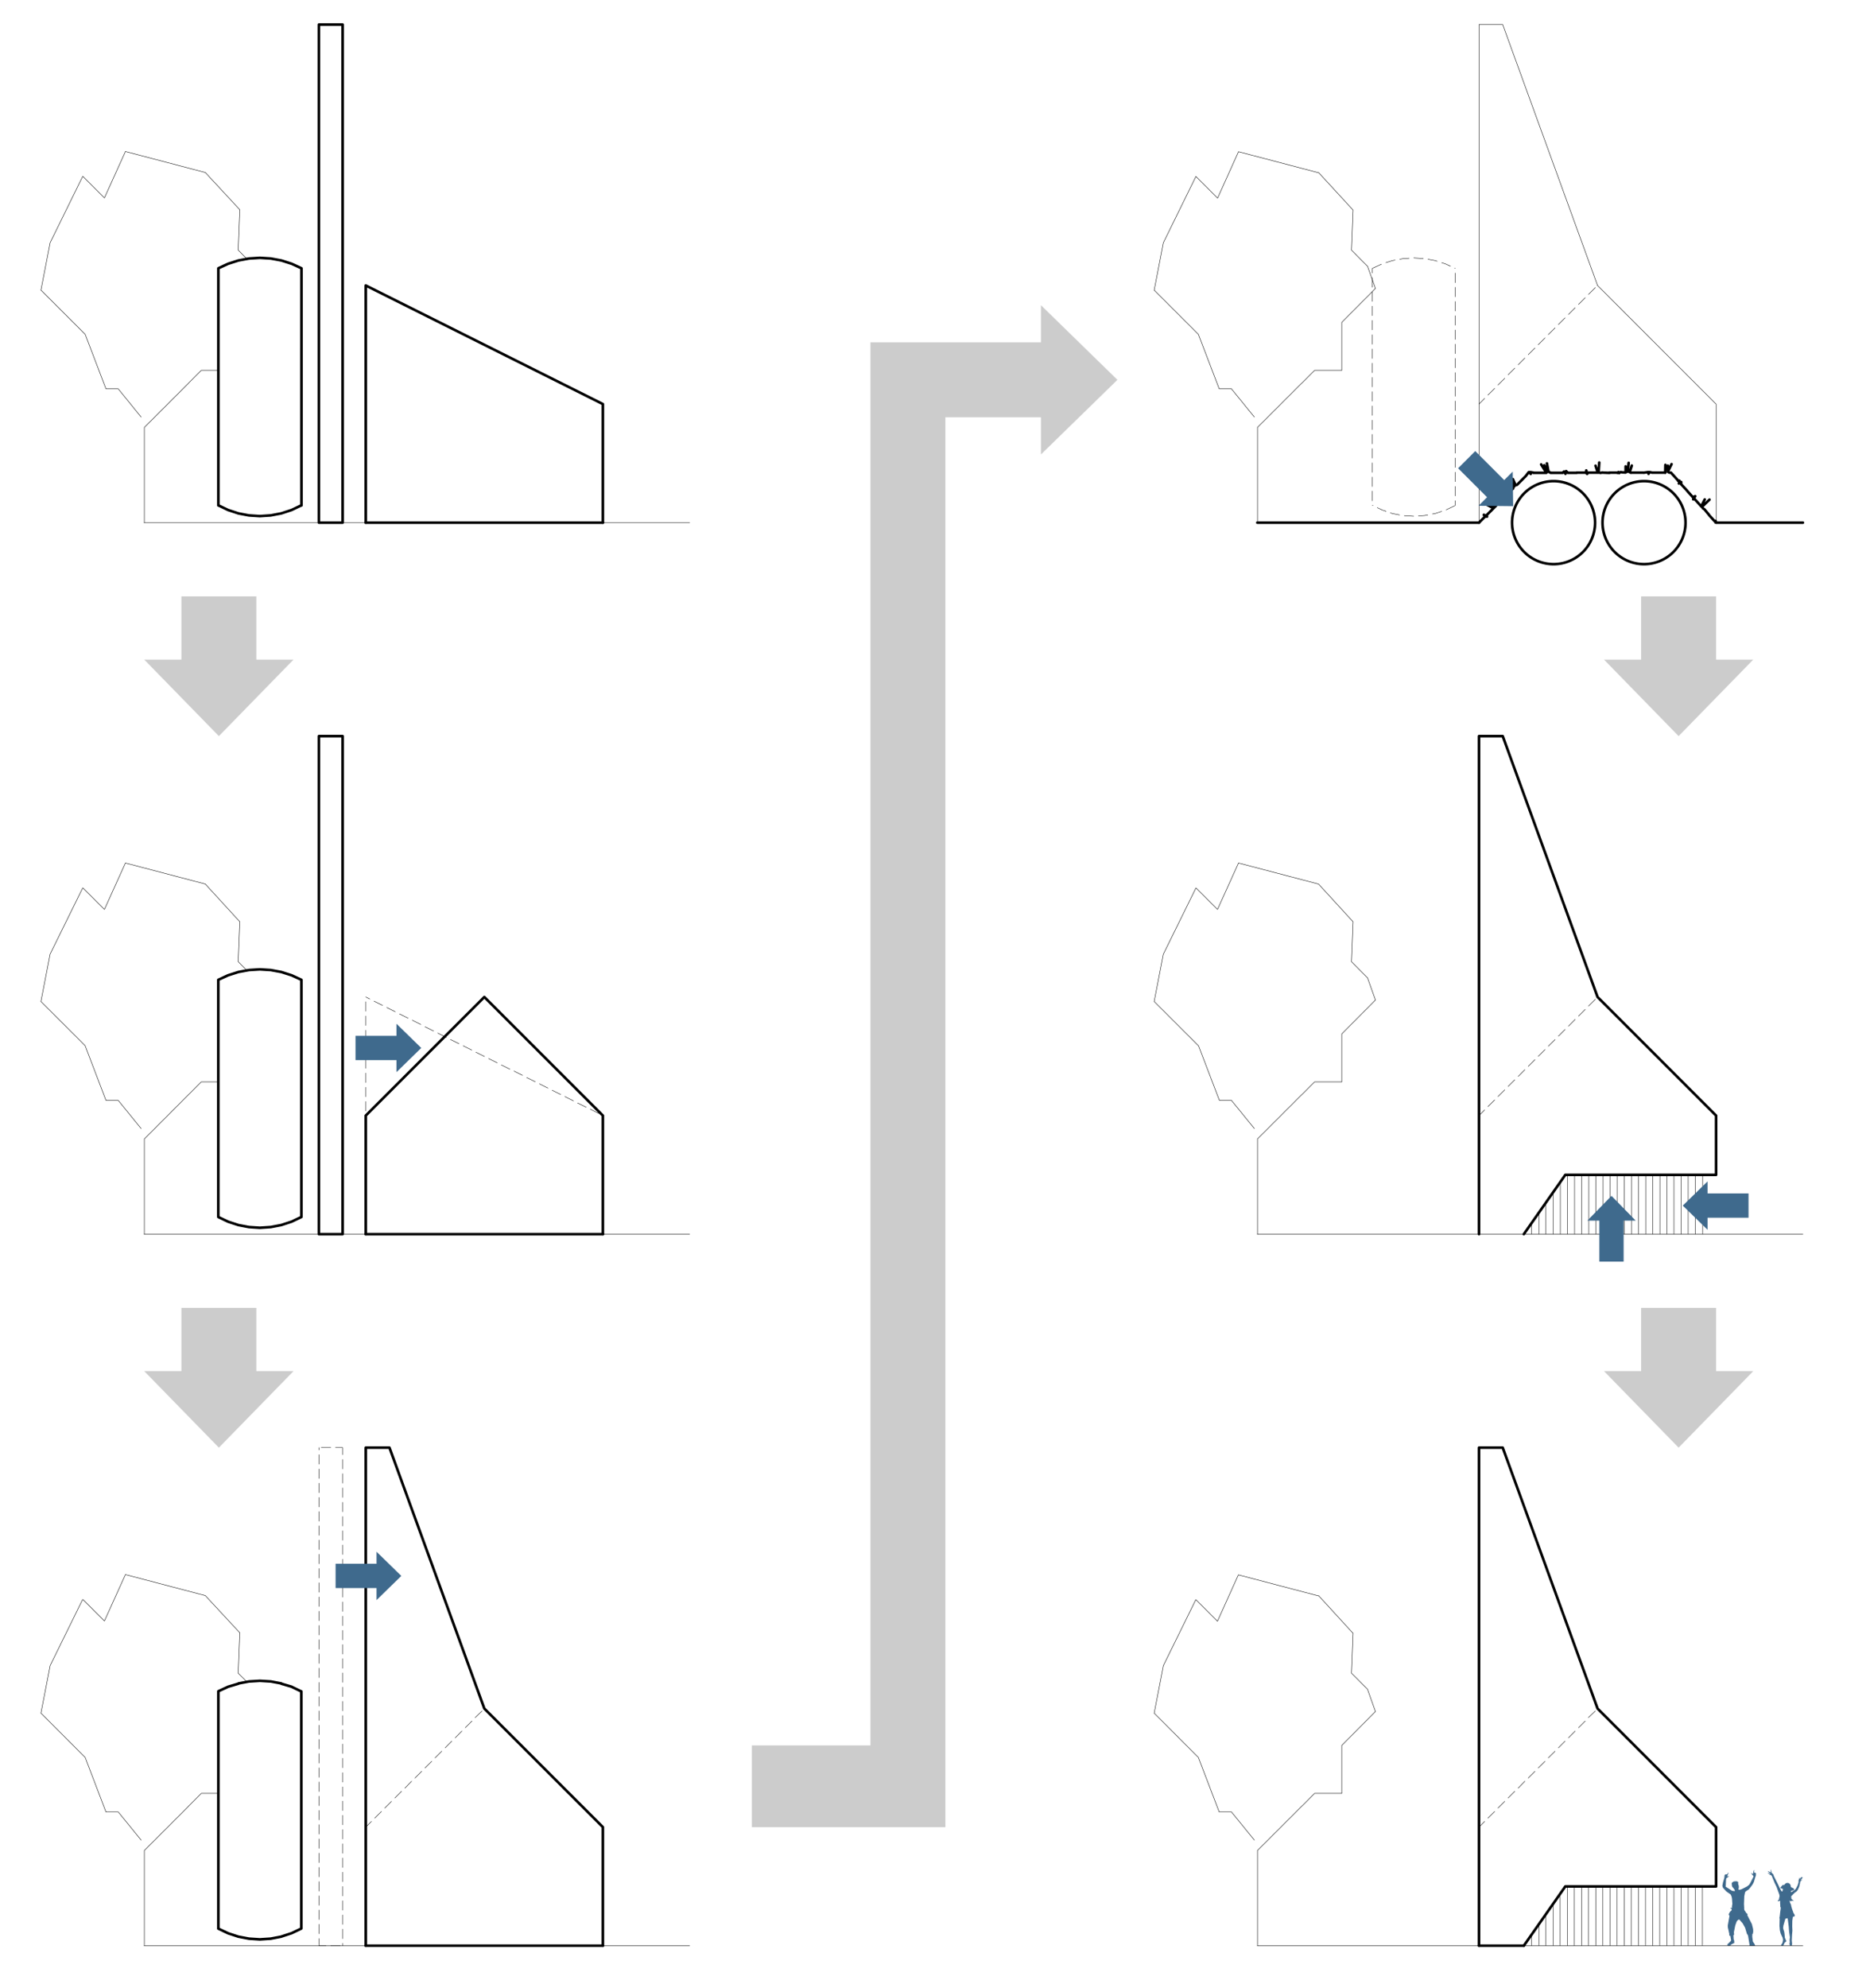 <svg id="Ebene_1" data-name="Ebene 1" xmlns="http://www.w3.org/2000/svg" xmlns:xlink="http://www.w3.org/1999/xlink" viewBox="0 0 608.82 647.12"><defs><style>.cls-1,.cls-2,.cls-4,.cls-5{fill:none;}.cls-1{clip-rule:evenodd;}.cls-10,.cls-2,.cls-6{fill-rule:evenodd;}.cls-3{clip-path:url(#clip-path);}.cls-4,.cls-5{stroke:#000;stroke-linecap:round;stroke-linejoin:round;}.cls-4{stroke-width:0.14px;}.cls-5{stroke-width:0.85px;}.cls-6{fill:#3f6a8d;}.cls-7{clip-path:url(#clip-path-3);}.cls-8{clip-path:url(#clip-path-5);}.cls-9{clip-path:url(#clip-path-7);}.cls-10{fill:#ccc;}</style><clipPath id="clip-path"><polyline class="cls-1" points="-329.09 -81.6 843.91 -81.6 843.91 738.4 -329.09 738.4 -329.09 -81.6"/></clipPath><clipPath id="clip-path-3"><polyline class="cls-1" points="509.62 382.4 496.11 401.7 554.86 401.7 554.86 382.4 509.62 382.4"/></clipPath><clipPath id="clip-path-5"><polyline class="cls-1" points="509.62 613.99 496.11 633.29 554.86 633.29 554.86 613.99 509.62 613.99"/></clipPath><clipPath id="clip-path-7"><polyline class="cls-1" points="335.36 671.98 335.36 -3.25 598.09 -3.25 598.09 671.98 335.36 671.98"/></clipPath></defs><g class="cls-3"><path class="cls-4" d="M196.28,401.7h0m0-.77h0m0-3.09v3.09m0-4.63h0m0-3.09v3.09m0-4.63h0m0-3.09v3.09m0-4.63h0m0-3.09V387m0-4.64h0m0-3.08v3.08m0-4.63h0m0-3.09v3.09m0-4.63h0m0-3.09v3.09m0-4.63h0m0-3.09v3.09m0-4.63h0m0-.78v.78m0-.78h0m-1.32-.65h0m-2.76-1.38,2.76,1.38m-4.14-2.07h0M188.06,359l2.76,1.38m-4.14-2.07h0m-2.76-1.39,2.76,1.39m-4.15-2.08h0m-2.76-1.38,2.76,1.38m-4.14-2.07h0m-2.76-1.38,2.76,1.38m-4.14-2.07h0m-2.76-1.38,2.76,1.38M170.11,350h0m-2.77-1.38,2.77,1.38M166,348h0m-2.76-1.38L166,348m-4.14-2.07h0m-2.76-1.38,2.76,1.38m-4.14-2.07h0m-2.76-1.38,2.76,1.38m-4.14-2.08h0m-2.77-1.38,2.77,1.38m-4.15-2.07h0m-2.76-1.38,2.76,1.38m-4.14-2.07h0m-2.76-1.38,2.76,1.38m-4.14-2.07h0m-2.76-1.38,2.76,1.38M137,333.45h0m-2.76-1.38,2.76,1.38m-4.14-2.07h0M130.06,330l2.76,1.38m-4.14-2.07h0m-2.76-1.38,2.76,1.38m-4.14-2.08h0m-2.77-1.38,2.77,1.38m-4.15-2.07h0m-1.31-.65,1.31.65m-1.31-.65h0m0,1.54h0m0,3.09v-3.09m0,4.63h0m0,3.09v-3.09m0,4.63h0m0,3.09v-3.09m0,4.64h0m0,3.08V340m0,4.63h0m0,3.09v-3.09m0,4.63h0m0,3.09v-3.09m0,4.63h0m0,3.09v-3.09m0,4.63h0m0,3.09v-3.09m0,4.63h0m0,3.09V363.1m0,4.64h0m0,3.08v-3.08m0,4.63h0m0,3.09v-3.09m0,4.63h0m0,3.09V377m0,4.63h0m0,3.09v-3.09m0,4.63h0m0,3.09v-3.09m0,4.64h0m0,3.08V390.9m0,4.63h0m0,3.09v-3.09m0,4.63h0m0,1.54v-1.54"/><path class="cls-5" d="M111.54,170.11h-7.72M111.54,8V170.11M103.82,8h7.72m-7.72,162.11V8"/><path class="cls-5" d="M94.92,166l3.19-1.52m-6.54,2.62,3.35-1.1m-6.81,1.76,3.46-.66m-7,.89,3.51-.23m-7,0,3.52.23m-7-.89,3.46.66M74.27,166l3.35,1.1m-6.53-2.62L74.27,166M71.09,87.32v77.2m3.19-78.67-3.19,1.47m6.54-2.54-3.35,1.07m6.81-1.71-3.46.64m7-.86-3.51.22m7,0-3.51-.22m7,.86-3.45-.64m6.8,1.71-3.35-1.07m6.55,2.54-3.2-1.47m3.2,78.67V87.32"/><line class="cls-4" x1="46.92" y1="170.11" x2="224.54" y2="170.11"/><path class="cls-5" d="M196.28,131.52v38.59m-77.2-77.19,77.2,38.6m-77.2,38.59V92.92"/><path class="cls-5" d="M111.54,401.7h-7.72m7.72-162.11V401.7m-7.72-162.11h7.72M103.82,401.7V239.59"/><path class="cls-5" d="M94.92,397.63l3.19-1.52m-6.54,2.62,3.35-1.1m-6.81,1.76,3.46-.66m-7,.89,3.51-.23m-7,0,3.52.23m-7-.89,3.46.66m-6.81-1.76,3.35,1.1m-6.53-2.62,3.18,1.52m-3.18-78.72v77.2m3.19-78.67-3.19,1.47m6.54-2.54-3.35,1.07m6.81-1.71-3.46.64m7-.86-3.51.22m7,0-3.51-.22m7,.86-3.45-.64m6.8,1.71-3.35-1.07m6.55,2.54-3.2-1.47m3.2,78.67v-77.2"/><line class="cls-4" x1="46.92" y1="401.7" x2="224.54" y2="401.7"/><path class="cls-5" d="M196.28,363.1v38.6m-38.6-77.19,38.6,38.59m-77.2,0,38.6-38.59m-38.6,77.19V363.1"/><path class="cls-4" d="M106.14,633.29h-2.32m3.86,0h0m3.09,0h-3.09m3.86,0h0m0-.77v.77m0-2.31h0m0-3.09V631m0-4.64h0m0-3.08v3.08m0-4.63h0m0-3.08v3.08m0-4.63h0m0-3.09v3.09m0-4.63h0m0-3.09v3.09m0-4.63h0m0-3.09v3.09m0-4.63h0m0-3.09v3.09m0-4.64h0m0-3.08v3.08m0-4.63h0m0-3.09v3.09m0-4.63h0m0-3.09v3.09m0-4.63h0m0-3.09v3.09m0-4.63h0m0-3.09V580m0-4.63h0m0-3.09v3.09m0-4.64h0m0-3.08v3.08m0-4.63h0m0-3.09v3.09m0-4.63h0m0-3.09v3.09m0-4.63h0m0-3.09v3.09m0-4.63h0m0-3.09v3.09m0-4.64h0m0-3.08v3.08m0-4.63h0m0-3.09V543m0-4.63h0m0-3.09v3.09m0-4.63h0m0-3.09v3.09m0-4.63h0m0-3.09v3.09m0-4.63h0m0-3.09v3.09m0-4.64h0m0-3.08v3.08m0-4.63h0m0-3.09v3.09m0-4.63h0m0-3.09v3.09m0-4.63h0m0-3.09v3.09m0-4.63h0m0-3.09v3.09m0-4.63h0m0-3.09v3.09m0-4.64h0m0-3.08V492m0-4.63h0m0-3.09v3.09m0-4.63h0m0-3.09v3.09m0-4.63h0m0-3.09v3.09m0-4.63h0m0-2.32v2.32m-2.31-2.32h2.31m-3.86,0h0m-3.09,0h3.09m-3.86,0h0m0,.77v-.77m0,2.32h0m0,3.08V473.5m0,4.63h0m0,3.09v-3.09m0,4.63h0m0,3.09v-3.09m0,4.63h0m0,3.09v-3.09m0,4.63h0m0,3.09V492m0,4.64h0m0,3.08v-3.08m0,4.63h0m0,3.08v-3.08m0,4.63h0m0,3.09v-3.09m0,4.63h0m0,3.09v-3.09m0,4.63h0m0,3.09v-3.09m0,4.63h0m0,3.09v-3.09m0,4.64h0m0,3.08v-3.08m0,4.63h0m0,3.09v-3.09m0,4.63h0m0,3.09v-3.09m0,4.63h0m0,3.09v-3.09m0,4.63h0m0,3.09V543m0,4.63h0m0,3.09V547.6m0,4.64h0m0,3.08v-3.08m0,4.63h0m0,3.09v-3.09m0,4.63h0m0,3.09V561.5m0,4.63h0m0,3.09v-3.09m0,4.63h0m0,3.09v-3.09m0,4.64h0m0,3.08V575.4m0,4.63h0m0,3.08V580m0,4.63h0m0,3.09v-3.09m0,4.63h0m0,3.09v-3.09m0,4.63h0m0,3.09v-3.09m0,4.63h0m0,3.09v-3.09m0,4.64h0m0,3.08v-3.08m0,4.63h0m0,3.09v-3.09m0,4.63h0m0,3.09v-3.09m0,4.63h0m0,3.09v-3.09m0,4.63h0m0,3.09v-3.09m0,4.63h0m0,3.09v-3.09m0,4.64h0m0,2.31V631"/><path class="cls-5" d="M94.92,629.22l3.19-1.52m-6.54,2.62,3.35-1.1M88.11,631l3.46-.66m-7,.89,3.51-.23m-7,0,3.52.23m-7-.89,3.46.66m-6.81-1.76,3.35,1.1m-6.53-2.62,3.18,1.52M71.09,550.5v77.2M74.28,549l-3.19,1.47M77.63,548,74.28,549m6.81-1.72-3.46.65m7-.86-3.51.21m7,0-3.51-.21m7,.86-3.45-.65m6.8,1.72L91.56,548m6.55,2.54L94.91,549m3.2,78.67V550.5"/><line class="cls-4" x1="46.92" y1="633.29" x2="224.54" y2="633.29"/><path class="cls-4" d="M126.8,471.18l30.88,84.92m-38.6-84.92h7.72m-7.72,123.51V471.18"/><path class="cls-5" d="M196.28,594.69v38.6m-38.6-77.19,38.6,38.59M126.8,471.18l30.88,84.92m-38.6-84.92h7.72m-7.72,162.11V471.18"/><path class="cls-4" d="M120.91,592.86l-1.83,1.83m2.92-2.92h0m2.19-2.18L122,591.77m3.28-3.27h0m2.18-2.19-2.18,2.19m3.27-3.28h0m2.19-2.18-2.19,2.18m3.28-3.27h0m2.18-2.19L131.83,582m3.27-3.28h0m2.19-2.18-2.19,2.18m3.28-3.27h0m2.18-2.19-2.18,2.19m3.27-3.28h0m2.19-2.18-2.19,2.18m3.28-3.28h0m2.18-2.18-2.18,2.18m3.27-3.27h0m2.19-2.18-2.19,2.18m3.28-3.28h0m2.18-2.18-2.18,2.18m3.27-3.27h0m2.19-2.18L154.75,559m2.93-2.92h0"/><path class="cls-4" d="M65.55,583.71h5.54m-9.72,4.18,4.18-4.18M47,602.3l14.41-14.41M47,633.29v-31"/><path class="cls-4" d="M65.55,352.13h5.54m-9.72,4.17,4.18-4.17M47,370.71,61.37,356.3M47,401.7v-31"/><path class="cls-4" d="M65.55,120.54h5.54m-9.72,4.17,4.18-4.17M47,139.12l14.41-14.41M47,170.11v-31"/><path class="cls-4" d="M38.51,358.17l7.43,9.15m-11.43-9.15h4M27.72,340.38l6.79,17.79M13.37,326l14.35,14.34m-11.4-29.84-3,15.5M26.93,289,16.32,310.54M34,296l-7-7m13.83-8.09L34,296m32.91-8.25-26.1-6.86M78.07,300,66.86,287.76M77.55,313l.52-13m2.31,15.87L77.55,313"/><path class="cls-4" d="M38.51,126.58l7.43,9.16m-11.43-9.16h4M27.72,108.8l6.79,17.78M13.37,94.45,27.72,108.8M16.32,79l-3,15.5M26.93,57.4,16.32,79M34,64.42l-7-7m13.83-8.09L34,64.42m32.91-8.25-26.1-6.86m37.31,19L66.86,56.17M77.55,81.4l.52-13m2.31,15.87L77.55,81.4"/><path class="cls-4" d="M38.51,589.76l7.43,9.15m-11.43-9.15h4M27.72,572l6.79,17.79M13.37,557.62,27.72,572m-11.4-29.84-3,15.49m13.56-37L16.32,542.13M34,527.6l-7-7m13.83-8.09L34,527.6m32.91-8.25-26.1-6.86m37.31,19L66.86,519.35m10.69,25.23.52-13.05m2.31,15.88-2.83-2.83"/><line class="cls-5" x1="119.08" y1="170.11" x2="196.28" y2="170.11"/><line class="cls-5" x1="119.08" y1="401.7" x2="196.28" y2="401.7"/><line class="cls-5" x1="119.08" y1="633.29" x2="196.28" y2="633.29"/><polyline class="cls-6" points="130.66 512.93 122.59 520.8 122.59 516.88 109.26 516.88 109.26 508.98 122.59 508.98 122.59 505.06 130.66 512.93"/><polyline class="cls-6" points="137.15 341.09 129.09 348.96 129.09 345.04 115.75 345.04 115.75 337.14 129.09 337.14 129.09 333.22 137.15 341.09"/><polyline class="cls-6" points="576.48 609.98 576.42 609.96 576.01 609.88 575.69 609.83 575.57 609.74 575.56 609.68 575.6 609.65 575.83 609.65 576.3 609.69 576.14 609.59 575.63 609.18 575.58 609.09 575.6 609.04 575.63 609.02 575.68 609.03 576.07 609.25 576.45 609.47 576.51 608.67 576.56 608.56 576.6 608.55 576.63 608.56 576.65 608.6 576.64 609.13 576.62 609.25 576.7 609.19 576.76 609.18 576.81 609.22 576.82 609.25 576.8 609.28 576.69 609.49 576.96 609.69 577.12 609.86 577.27 609.99 577.39 610.19 577.56 610.73 578.76 613.09 579.3 614.24 579.92 615.45 580.18 615.66 580.5 615.33 580.21 615.43 580.56 615.16 580.15 615.27 580.42 615.09 580.14 615.07 580.48 615.02 580.55 614.99 580.59 614.92 580.14 614.69 579.98 614.62 579.9 614.59 579.65 614.52 579.62 614.48 579.62 614.42 580.32 613.58 580.47 613.52 580.82 613.55 580.87 613.53 580.96 613.4 581.47 612.91 582.17 612.84 582.78 613.2 583.03 613.86 583.04 614.12 583.08 614.2 583.21 614.27 583.97 614.66 584.11 614.84 584.1 615.06 583.95 615.22 583.09 615.46 583.13 615.87 583.49 615.68 584.13 615.25 584.55 614.91 584.76 614.59 585.27 613.62 585.58 612.58 585.56 612.44 585.54 612.29 585.62 611.78 585.76 611.51 585.8 611.3 585.92 611.11 585.94 611.11 585.96 611.12 585.97 611.14 585.97 611.22 585.9 611.47 585.92 611.5 585.94 611.51 586.09 611.37 586.47 610.97 586.53 610.96 586.59 610.99 586.63 610.95 586.7 610.92 586.76 610.94 586.76 611 586.7 611.08 586.74 611.13 586.78 611.09 586.83 611.07 586.88 611.08 586.91 611.13 586.9 611.18 586.86 611.23 586.31 611.8 586.28 611.87 586.31 611.93 586.34 611.96 586.39 611.95 586.59 611.81 586.71 611.77 586.74 611.78 586.75 611.81 586.74 611.85 586.51 612.05 586.36 612.19 586.1 612.45 586.07 612.49 586.08 612.53 586.09 612.66 586.02 613.04 585.77 614.09 585.33 615.07 585 615.54 584.74 615.75 584.27 616.07 583.07 617.31 583.38 617.44 583.07 617.37 583.14 617.45 583.47 617.62 583.3 617.6 583.13 617.51 583.17 617.58 583.43 617.83 583.03 617.53 583.16 617.75 583.44 618.03 583.16 617.82 583.2 617.94 583.32 618.1 583.6 618.36 583.94 618.5 583.69 618.48 583.82 618.54 584.02 618.61 583.77 618.6 584.1 618.8 583.44 618.56 583.67 618.69 583.08 618.65 583.33 618.84 582.99 618.8 582.65 618.58 582.76 619.21 583.12 620.01 583.17 620.2 583.16 620.43 583.22 620.56 583.3 620.74 583.32 620.98 583.93 622.67 584.22 623.12 584.34 623.41 584.25 623.71 583.96 623.84 583.72 623.84 583.53 625.18 583.5 627 583.56 628.41 583.43 629.82 583.35 631.56 583.43 632.46 583.45 632.93 583.38 633.15 583.2 633.29 582.84 633.23 582.63 632.96 582.62 632.61 582.71 632.12 582.66 631.64 582.67 631.2 582.76 630.56 582.49 628.75 582.39 627.43 582.37 627.11 582.01 624.35 581.28 624.48 580.63 626.72 580.53 627.49 580.66 628.06 580.89 628.76 580.99 629.49 581.1 630.69 581.37 631.33 581.55 631.71 581.5 631.93 581.14 632.21 580.93 632.45 580.69 633.07 580.41 633.3 580.06 633.27 579.9 633.16 579.89 632.97 580.12 632.68 580.23 632.52 580.38 632.12 580.51 631.36 580.36 630.67 580.06 630.04 579.75 629.35 579.48 628.32 579.36 626.86 579.41 624.41 579.29 624.25 579.42 623.87 579.58 622.4 579.75 621.23 579.74 620.69 579.65 620.77 579.63 620.62 579.6 620.42 579.61 620.25 579.61 620.01 579.56 619.53 579.57 618.59 579.32 618.78 579.25 618.81 579.33 618.69 578.82 618.87 578.97 618.72 578.67 618.78 578.75 618.73 578.98 618.47 578.84 618.44 579.04 618.42 579.07 618.4 579.15 618.29 579.09 618.29 578.85 618.24 578.96 618.25 579.18 618.23 579.24 618.11 579.27 617.97 579.1 618.09 579.22 617.92 579.33 617.62 579.12 617.87 579.25 617.65 579.33 617.44 579.41 617.07 579.38 617.06 579.31 617.19 579.32 617.11 579.34 617.03 579.36 616.94 579.26 616.53 578.76 615.17 578.44 614.26 577.74 612.78 576.83 610.56 576.53 610.26 576.11 610.23 576.05 610.22 576.03 610.18 576.04 610.15 576.24 610.04 576.48 609.98"/><polyline class="cls-6" points="564.5 632.45 563.93 632.72 563.4 633.13 563.02 633.3 562.61 633.25 562.38 633.08 562.35 632.94 562.42 632.82 562.81 632.45 563.41 631.85 563.56 631.66 563.59 631.42 563.34 630.04 563.09 630.07 563.04 630.04 563.02 629.99 563.03 629.9 562.99 629.74 562.98 629.69 562.99 629.63 563.02 629.47 562.55 627.33 562.51 626.78 562.97 624.15 563.08 623.54 562.96 623.41 562.84 623.18 562.87 622.92 563.24 622.26 563.8 621.74 563.74 621.5 563.81 621.24 563.57 621.27 563.46 621.25 563.39 621.18 563.37 621.1 563.4 621.07 563.95 620.93 563.87 620.77 563.88 620.59 563.88 620.56 563.87 620.53 563.86 620.49 563.88 620.45 563.91 620.42 563.9 620.38 563.89 620.32 563.93 620.27 563.95 620.23 563.93 620.19 563.91 620.15 563.92 620.11 563.92 620.02 563.92 619.96 563.96 619.91 564.01 619.87 564.01 619.8 564 619.62 563.9 618.08 563.79 617.4 563.74 617.29 563.63 616.98 563.58 616.89 563.55 616.82 563.49 616.65 563.35 616.54 562.03 615.61 560.94 614.42 560.75 613.82 560.94 612.75 561.32 611.47 561.43 611.01 561.44 610.68 561.51 610.24 561.64 610.13 561.87 610.06 561.92 610.06 561.95 610.1 562.01 610.05 562.11 610.02 562.19 610.09 562.24 610.02 562.27 610 562.3 610 562.38 610.05 562.52 609.65 562.62 609.52 562.66 609.5 562.71 609.52 562.73 609.56 562.67 609.89 562.36 610.63 562.36 610.68 562.4 610.71 562.56 610.7 562.86 610.66 562.95 610.74 562.93 610.77 562.86 610.78 562.74 610.83 562.63 610.93 562.48 611.06 562.41 611.08 562.07 611.3 561.96 611.55 561.84 614.06 561.87 614.12 562.28 614.36 564.05 615.5 564.08 615.45 564.12 615.42 564.17 615.42 564.56 615.53 564.75 615.5 564.82 615.44 564.79 615.19 564.57 614.81 564.56 614.84 564.51 614.84 564.45 614.72 564.42 614.6 564.3 614.46 564.25 614.42 564 614.17 563.92 613.97 563.88 613.82 563.86 613.61 563.8 613.09 563.79 612.94 563.91 612.76 563.96 612.65 564.02 612.66 564.03 612.59 564.08 612.63 564.15 612.59 564.47 612.36 564.51 612.35 564.55 612.36 564.67 612.39 564.76 612.33 564.86 612.28 564.84 612.31 564.86 612.34 565.25 612.33 565.61 612.33 565.64 612.35 565.62 612.34 565.6 612.38 565.67 612.46 566.02 612.57 566.09 612.58 565.99 612.59 565.86 612.58 565.83 612.58 565.81 612.61 565.81 612.63 565.83 612.65 565.89 612.69 566.03 612.72 565.96 612.75 565.89 612.81 565.87 612.89 565.93 613.31 566 613.5 566.1 613.86 566.11 614.46 566.03 614.64 565.99 614.73 566.01 614.82 566.08 615.02 566.14 615.14 566.2 615.14 566.31 615.06 566.38 615.07 566.42 615.08 566.46 615.06 566.73 614.99 566.91 614.95 568.09 614.36 568.83 613.97 569.48 613.45 569.89 612.78 570.27 612.02 570.89 610.82 570.86 610.58 570.76 610.45 570.55 610.29 570.48 610.21 570.3 609.88 570.17 609.76 570.13 609.73 570.12 609.68 570.15 609.65 570.19 609.64 570.32 609.68 570.53 609.88 570.66 609.98 570.69 609.96 570.95 608.85 571.01 608.74 571.13 608.7 571.17 608.73 571.18 608.77 571.15 608.89 571.05 609.49 571.06 609.58 571.08 609.58 571.18 609.46 571.27 609.44 571.36 609.48 571.39 609.57 571.39 609.63 571.42 609.58 571.48 609.57 571.54 609.62 571.54 609.67 571.58 609.66 571.65 609.68 571.69 609.72 571.7 609.79 571.68 610.09 571.64 610.6 571.58 610.7 571.53 610.79 571.01 612.55 570.61 613.33 570.1 614.03 569.9 614.3 569.33 614.98 568.59 615.45 568.31 615.66 568.12 615.96 568.04 616.44 567.99 616.66 567.97 616.79 567.89 617.16 567.79 619.78 567.84 620.46 567.83 620.75 567.9 620.84 567.91 620.88 567.88 620.91 567.82 620.97 567.83 621.05 567.88 621.37 567.9 621.68 568.27 622.21 568.54 622.65 568.7 622.79 568.87 622.88 568.95 623.05 568.89 623.39 570.37 626.26 570.76 627.86 570.8 628.67 570.67 629.47 570.51 629.46 570.49 630.42 570.69 631.95 571.26 632.78 571.41 633.15 571.41 633.3 569.93 633.3 569.6 633.26 569.56 632.75 569.12 630.04 568.9 629.59 568.82 629.57 568.7 629.27 568.17 627.47 567.34 625.98 566.22 624.71 565.89 624.89 565.57 625.17 565.36 625.54 564.95 626.7 564.5 628.93 564.54 629.23 564.57 629.68 564.35 629.92 564.43 631.23 564.54 631.44 564.59 631.58 564.61 631.95 564.66 632.25 564.6 632.38 564.5 632.45"/></g><g class="cls-3"><g class="cls-7"><path class="cls-4" d="M496.37,401.7v-.37m2.31.37V398M501,401.7v-7m2.31,7V391.4m2.32,10.3V388.1M508,401.7V384.79m2.31,16.91V382.4m2.32,19.3V382.4m2.31,19.3V382.4m2.32,19.3V382.4m2.32,19.3V382.4m2.31,19.3V382.4m2.32,19.3V382.4m2.31,19.3V382.4m2.32,19.3V382.4m2.32,19.3V382.4m2.31,19.3V382.4m2.32,19.3V382.4m2.31,19.3V382.4m2.32,19.3V382.4m2.32,19.3V382.4M545,401.7V382.4m2.32,19.3V382.4m2.31,19.3V382.4M552,401.7V382.4m2.31,19.3V382.4"/></g></g><g class="cls-3"><g class="cls-8"><path class="cls-4" d="M496.37,633.29v-.37m2.31.37v-3.68m2.32,3.68v-7m2.31,7V623m2.32,10.3v-13.6m2.32,13.6V616.38m2.31,16.91V614m2.32,19.3V614m2.31,19.3V614m2.32,19.3V614m2.32,19.3V614m2.31,19.3V614m2.32,19.3V614m2.31,19.3V614m2.32,19.3V614m2.32,19.3V614m2.31,19.3V614m2.32,19.3V614m2.31,19.3V614m2.32,19.3V614m2.32,19.3V614m2.31,19.3V614m2.32,19.3V614m2.31,19.3V614m2.32,19.3V614m2.31,19.3V614"/></g></g><g class="cls-3"><g class="cls-9"><path class="cls-5" d="M548.76,170.11a13.51,13.51,0,1,1-13.51-13.51,13.51,13.51,0,0,1,13.51,13.51"/></g></g><g class="cls-3"><g class="cls-9"><path class="cls-5" d="M519.31,170.11A13.51,13.51,0,1,1,505.8,156.6a13.51,13.51,0,0,1,13.51,13.51"/></g></g><g class="cls-3"><path class="cls-4" d="M473.8,164.52h0m-.19.09h0m-2.78,1.33,2.78-1.33m-4.24,1.84h0m-2.1.69,2.1-.69m-3,.85.86-.16m-2.38.46h0m-1.08.2,1.08-.2m-3.06.33,2-.13m-3.52.23h0m0,0h0m-3.08-.2,3.08.2m-4.61-.43h0m-2.37-.46,2.37.46m-3-.67.64.21m-2.1-.69h0M450,166l1.25.41m-2.85-1.18,1.6.77m-3-1.43h0m-.18-.09.18.09m-.18-.09h0m0-1.54h0m0-3.09V163m0-4.64h0m0-3.08v3.08m0-4.63h0m0-3.08v3.08m0-4.63h0m0-3.09v3.09m0-4.63h0m0-3.09v3.09m0-4.63h0m0-3.09v3.09m0-4.63h0m0-3.09v3.09m0-4.64h0m0-3.08v3.08m0-4.63h0m0-3.09v3.09m0-4.63h0m0-3.09v3.09m0-4.63h0m0-3.09v3.09m0-4.63h0m0-3.09V112m0-4.63h0m0-3.09v3.09m0-4.64h0m0-3.08v3.08m0-4.63h0m0-3.09v3.09m0-4.63h0m0-3.09V93.5m0-4.63h0m0-1.55v1.55m0-1.55h0m.15-.07h0M449.74,86l-2.81,1.29m4.27-1.79h0m2.12-.68-2.12.68m3-.83-.85.15m2.36-.44h0m1.1-.2-1.1.2m3.07-.33-2,.13m3.51-.22h0m0,0h0m3.08.19-3.08-.19m4.61.42h0m2.36.44-2.36-.44m3,.65-.65-.21m2.12.68h0m1.23.39-1.23-.39m2.86,1.15-1.63-.76m3,1.4h0m.16.07-.16-.07m.16.07h0m0,1.55h0m0,3.09V88.87m0,4.63h0m0,3.09V93.5m0,4.63h0m0,3.09V98.13m0,4.63h0m0,3.09v-3.09m0,4.64h0m0,3.08V107.4m0,4.63h0m0,3.08V112m0,4.63h0m0,3.09v-3.09m0,4.63h0m0,3.09v-3.09m0,4.63h0m0,3.09v-3.09m0,4.63h0m0,3.09v-3.09m0,4.64h0m0,3.08v-3.08m0,4.63h0m0,3.09v-3.09m0,4.63h0m0,3.09v-3.09m0,4.63h0m0,3.09v-3.09m0,4.63h0m0,3.09v-3.09m0,4.63h0m0,3.09v-3.09m0,4.64h0m0,1.54V163"/><line class="cls-5" x1="409.35" y1="170.11" x2="481.52" y2="170.11"/><line class="cls-4" x1="409.35" y1="401.7" x2="586.98" y2="401.7"/><path class="cls-4" d="M489.24,239.59l30.88,84.92m-38.6-84.92h7.72M481.52,363.1V239.59"/><path class="cls-4" d="M558.71,131.52v38.59M520.12,92.92l38.59,38.6M489.24,8l30.88,84.92M481.52,8h7.72m-7.72,162.11V8"/><path class="cls-5" d="M509.62,382.4l-13.51,19.3m62.6-19.3H509.62m49.09-19.3v19.3m-38.59-57.89,38.59,38.59M489.24,239.59l30.88,84.92m-38.6-84.92h7.72M481.52,401.7V239.59"/><path class="cls-4" d="M483.35,129.68l-1.83,1.84m2.92-2.93h0m2.18-2.18-2.18,2.18m3.28-3.27h0m2.18-2.19-2.18,2.19M491,122h0m2.19-2.18L491,122m3.28-3.27h0m2.18-2.19-2.18,2.19m3.27-3.28h0m2.19-2.18-2.19,2.18m3.28-3.27h0M503,110l-2.18,2.19m3.27-3.28h0m2.19-2.18-2.19,2.18m3.28-3.27h0m2.18-2.19-2.18,2.19m3.27-3.28h0m2.19-2.18-2.19,2.18m3.28-3.27h0m2.18-2.19-2.18,2.19m3.27-3.28h0m2.19-2.18-2.19,2.18m2.93-2.92h0"/><path class="cls-4" d="M483.35,361.27l-1.83,1.83m2.92-2.92h0m2.18-2.18-2.18,2.18m3.28-3.27h0m2.18-2.19-2.18,2.19m3.27-3.28h0m2.19-2.18L491,353.63m3.28-3.27h0m2.18-2.19-2.18,2.19m3.27-3.28h0m2.19-2.18-2.19,2.18m3.28-3.27h0m2.18-2.19-2.18,2.19m3.27-3.28h0m2.19-2.18-2.19,2.18m3.28-3.27h0m2.18-2.19-2.18,2.19m3.27-3.28h0m2.19-2.18L510.64,334m3.28-3.27h0m2.18-2.19-2.18,2.19m3.27-3.28h0m2.19-2.18-2.19,2.18m2.93-2.92h0"/><path class="cls-4" d="M400.94,358.17l7.44,9.15M397,358.17h4m-10.79-17.79,6.8,17.79M375.8,326l14.35,14.34m-11.39-29.84-3,15.5M389.37,289l-10.61,21.55M396.39,296l-7-7m13.83-8.09L396.39,296m32.91-8.25-26.1-6.86M440.51,300,429.3,287.76M440,313l.52-13m4.69,18.26L440,313m7.82,12.52-2.61-7.3m-8.34,18.26,10.95-11m-10.95,17.74v-6.78m0,15.66v-8.88M428,352.13h8.88m-13.05,4.17,4.17-4.17M409.4,370.71l14.41-14.41M409.4,401.7v-31"/><path class="cls-4" d="M400.94,126.58l7.44,9.16M397,126.58h4M390.15,108.8l6.8,17.78M375.8,94.45l14.35,14.35M378.76,79l-3,15.5M389.37,57.4,378.76,79m17.63-14.53-7-7m13.83-8.09-6.81,15.11m32.91-8.25-26.1-6.86m37.31,19L429.3,56.17M440,81.4l.52-13m4.69,18.26L440,81.4m7.82,12.52-2.61-7.3m-8.34,18.26,10.95-11m-10.95,17.75v-6.79m0,15.66v-8.87M428,120.54h8.88m-13.05,4.17,4.17-4.17M409.4,139.12l14.41-14.41m-14.41,45.4v-31"/><line class="cls-4" x1="409.35" y1="633.29" x2="481.52" y2="633.29"/><path class="cls-4" d="M489.24,471.18l30.88,84.92m-38.6-84.92h7.72m-7.72,123.51V471.18"/><line class="cls-4" x1="481.52" y1="633.29" x2="586.98" y2="633.29"/><path class="cls-4" d="M400.94,589.76l7.44,9.15M397,589.76h4M390.15,572l6.8,17.79M375.8,557.62,390.15,572m-11.39-29.84-3,15.49m13.57-37-10.61,21.55m17.63-14.53-7-7m13.83-8.09-6.81,15.11m32.91-8.25-26.1-6.86m37.31,19L429.3,519.35M440,544.58l.52-13.05m4.69,18.27L440,544.58m7.82,12.52-2.61-7.3m-8.34,18.26,10.95-11m-10.95,17.74v-6.78m0,15.65v-8.87M428,583.71h8.88m-13.05,4.18,4.17-4.18M409.4,602.3l14.41-14.41m-14.41,45.4v-31"/><line class="cls-5" x1="496.11" y1="633.29" x2="481.52" y2="633.29"/><line class="cls-5" x1="558.71" y1="170.11" x2="586.98" y2="170.11"/><path class="cls-5" d="M558.49,170l.3.07m-.22-.51-.08.44m-.31-.45h.39m-3.6-3.72,1.47,1.79m-2.06-2.23.59.44m-3.77-4,.7-.34m4.66,1.13L554.08,165m-.18-.2,1.12-2.24m-3.76-.05.54,0m.1-1-.64,1m.54,0,2.1,2.33m2.54,2.83,1.74,1.92m-8.84-9.77,1.86,2.06m-3.86-5,0,.75m-.74-.28.71-.47m-.55-.41-.16.88m-.32-.9.48,0m.58,1.16,2,2.17M544,153.82l2.34,2.58M543,153.54l.47.28m-6.43-.17.85.17m-1.17.38.32-.55m-.4,0,.08.59m-1.64-.38,1.56-.21m-6.1,0,.45.22m-3.36-.22.75.12m-1.25.17.5-.29m-.72,0,.22.34m-.54-.07.32-.27m-5.2.17,2.3.1m-3,0,.74-.13m-5.51.1.24-.74m25.67.74.06-2.58m2-.24L543,153.54m-22.33-3-.2,3.3m-.27,0-.74-2.26m-2.74,2.67.35-.41m-.63-.73.28,1.14m13.53-3.6-.34,2.9m-1.53.2.88.05m0,0v-2m2-.26-.67,2.08m12.41-2.06,0,1.43m-25.85.84h3.13m23.27,0H544m-13,0H535m-11.07,0h2.58m11.3,0h4.22m-28.69,0h2.78m-6.24-.5.53.5m-.73.38.2-.88m-.68.14.48.74m-.85-.38.37-.36m-5.07.06.66.3m-6.55-.17,1,.17m-.89.38-.08-.55m-.43,0,.51.59m-.62-.57.11,0m5.62.21-1.7-2.72m1.87-.35.53,2.77m-1.4-2.14.93,1.52m6.75.92h2.93m-8.55,0h4m-9.62,0h4.22m-6.63,1,.9-1.17m-4.24,4.21.46-.15m-2.53,2.21.61-.44m-.77,1,.16-.57m-.54.48.38.09m-.43.33.05-.42m-3.57,3.8,1.7-1.55m-2.14,2.17.44-.62m-3.82,4-.35-.7m1.23-4.85,2.13,2.52m-.2.19-2.08-1.1m-.09,3.85,0-.54m-.95-.07,1,.61m7.19-12.2,1.66,2.37m-1,1.23.66-.58m0,0-1.31-1.46m1.22-1.58.89,2m-9.4,9.68,2.21-2.21m7.65-7.62,2.88-2.89M489,162.63l1.82-1.83m-9.31,9.31,2-2"/><path class="cls-4" d="M483.35,592.86l-1.83,1.83m2.92-2.92h0m2.18-2.18-2.18,2.18m3.28-3.27h0m2.18-2.19-2.18,2.19m3.27-3.28h0m2.19-2.18L491,585.22m3.28-3.27h0m2.18-2.19L494.27,582m3.27-3.28h0m2.19-2.18-2.19,2.18m3.28-3.27h0m2.18-2.19-2.18,2.19m3.27-3.28h0m2.19-2.18-2.19,2.18m3.28-3.28h0m2.18-2.18-2.18,2.18m3.27-3.27h0m2.19-2.18-2.19,2.18m3.28-3.28h0m2.18-2.18-2.18,2.18m3.27-3.27h0m2.19-2.18L517.19,559m2.93-2.92h0"/><polyline class="cls-6" points="492.64 164.75 481.37 164.62 484.14 161.84 474.71 152.41 480.3 146.82 489.73 156.26 492.5 153.49 492.64 164.75"/><polyline class="cls-6" points="547.87 392.4 555.93 384.53 555.93 388.45 569.27 388.45 569.27 396.35 555.93 396.35 555.93 400.27 547.87 392.4"/><polyline class="cls-6" points="524.66 389.23 532.53 397.29 528.61 397.29 528.61 410.63 520.71 410.63 520.71 397.29 516.79 397.29 524.66 389.23"/><path class="cls-5" d="M509.62,614l-13.51,19.3m62.6-19.3H509.62m49.09-19.3V614M520.12,556.1l38.59,38.59M489.24,471.18l30.88,84.92m-38.6-84.92h7.72m-7.72,162.11V471.18"/><polyline class="cls-10" points="71.26 239.59 46.96 214.69 59.06 214.69 59.06 194.1 83.46 194.1 83.46 214.69 95.56 214.69 71.26 239.59"/><polyline class="cls-10" points="244.79 594.69 244.79 568.1 283.39 568.1 283.39 111.43 307.79 111.43 338.9 111.43 338.9 99.33 363.8 123.63 338.9 147.92 338.9 135.83 307.79 135.83 307.79 594.69 244.79 594.69"/><polyline class="cls-10" points="71.26 471.18 46.96 446.28 59.06 446.28 59.06 425.69 83.46 425.69 83.46 446.28 95.56 446.28 71.26 471.18"/><polyline class="cls-10" points="546.51 239.59 522.22 214.69 534.31 214.69 534.31 194.1 558.72 194.1 558.72 214.69 570.81 214.69 546.51 239.59"/><polyline class="cls-10" points="546.51 471.18 522.22 446.28 534.31 446.28 534.31 425.69 558.72 425.69 558.72 446.28 570.81 446.28 546.51 471.18"/></g></svg>
